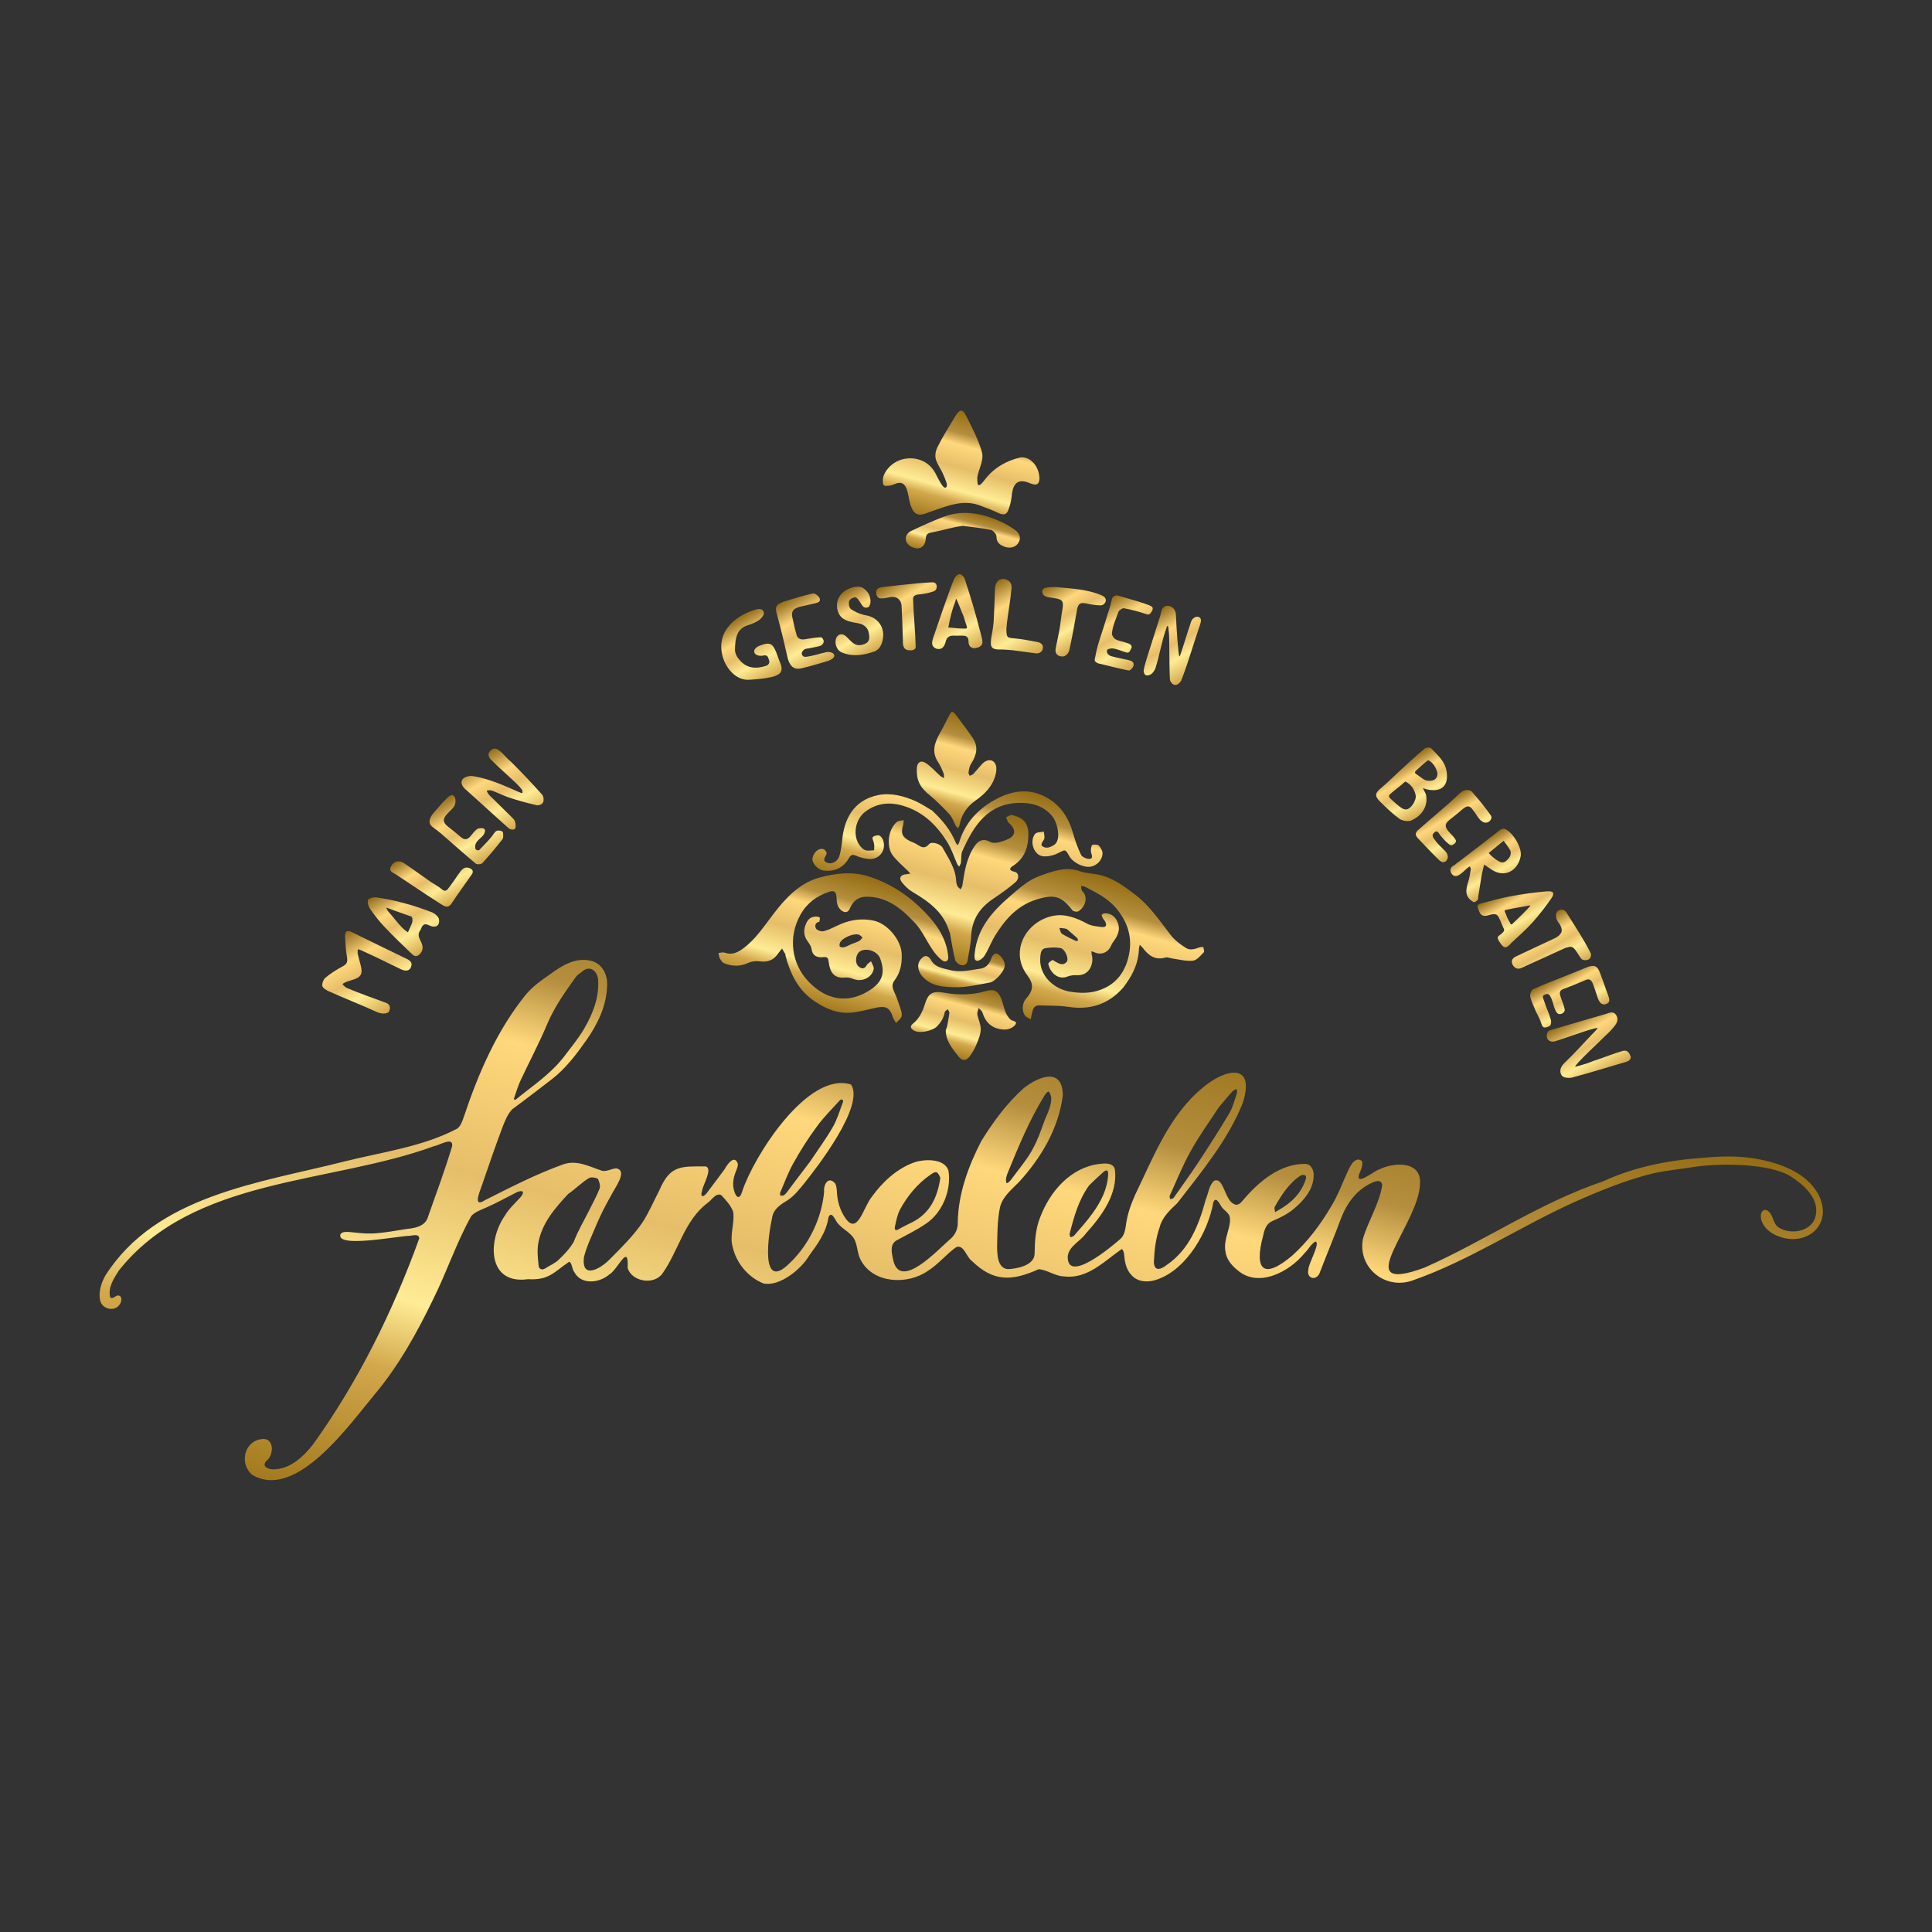<?xml version="1.0" encoding="UTF-8"?>
<svg id="Ebene_11" xmlns="http://www.w3.org/2000/svg" version="1.1" xmlns:xlink="http://www.w3.org/1999/xlink" viewBox="0 0 3000 3000">
  <rect x="0" y="0" width="3000" height="3000" fill="#333333" stroke="none"/>
  <!-- Generator: Adobe Illustrator 29.5.1, SVG Export Plug-In . SVG Version: 2.1.0 Build 141)  -->
  <defs>
    <style>
      .st0 {
        fill: url(#Unbenannter_Verlauf_2512);
      }

      .st1 {
        fill: url(#Unbenannter_Verlauf_258);
      }

      .st2 {
        fill: url(#Unbenannter_Verlauf_139);
      }

      .st3 {
        fill: url(#Unbenannter_Verlauf_259);
      }

      .st4 {
        fill: url(#Unbenannter_Verlauf_137);
      }

      .st5 {
        fill: url(#Unbenannter_Verlauf_254);
      }

      .st6 {
        fill: url(#Unbenannter_Verlauf_2513);
      }

      .st7 {
        fill: url(#Unbenannter_Verlauf_2514);
      }

      .st8 {
        fill: url(#Unbenannter_Verlauf_2520);
      }

      .st9 {
        fill: url(#Unbenannter_Verlauf_133);
      }

      .st10 {
        fill: url(#Unbenannter_Verlauf_2519);
      }

      .st11 {
        fill: url(#Unbenannter_Verlauf_2517);
      }

      .st12 {
        fill: url(#Unbenannter_Verlauf_134);
      }

      .st13 {
        fill: url(#Unbenannter_Verlauf_256);
      }

      .st14 {
        fill: url(#Unbenannter_Verlauf_131);
      }

      .st15 {
        fill: url(#Unbenannter_Verlauf_136);
      }

      .st16 {
        fill: url(#Unbenannter_Verlauf_252);
      }

      .st17 {
        fill: url(#Unbenannter_Verlauf_251);
      }

      .st18 {
        fill: url(#Unbenannter_Verlauf_257);
      }

      .st19 {
        fill: url(#Unbenannter_Verlauf_2510);
      }

      .st20 {
        fill: url(#Unbenannter_Verlauf_2516);
      }

      .st21 {
        fill: url(#Unbenannter_Verlauf_135);
      }

      .st22 {
        fill: url(#Unbenannter_Verlauf_138);
      }

      .st23 {
        fill: url(#Unbenannter_Verlauf_2518);
      }

      .st24 {
        fill: url(#Unbenannter_Verlauf_255);
      }

      .st25 {
        fill: url(#Unbenannter_Verlauf_2511);
      }

      .st26 {
        fill: url(#Unbenannter_Verlauf_253);
      }

      .st27 {
        fill: url(#Unbenannter_Verlauf_13);
      }

      .st28 {
        fill: url(#Unbenannter_Verlauf_25);
      }

      .st29 {
        fill: url(#Unbenannter_Verlauf_2515);
      }

      .st30 {
        fill: url(#Unbenannter_Verlauf_132);
      }
    </style>
    <linearGradient id="Unbenannter_Verlauf_13" data-name="Unbenannter Verlauf 13" x1="1332.1" y1="2544.6" x2="1612.2" y2="1499.5" gradientUnits="userSpaceOnUse">
      <stop offset="0" stop-color="#a47a1e"/>
      <stop offset=".2" stop-color="#d3a84c"/>
      <stop offset=".3" stop-color="#ffec94"/>
      <stop offset=".5" stop-color="#e6be69"/>
      <stop offset=".7" stop-color="#ffd87c"/>
      <stop offset=".8" stop-color="#b58f3e"/>
      <stop offset="1" stop-color="#956d13"/>
    </linearGradient>
    <linearGradient id="Unbenannter_Verlauf_131" data-name="Unbenannter Verlauf 13" x1="1474.4" y1="811.8" x2="1519.2" y2="644.5" xlink:href="#Unbenannter_Verlauf_13"/>
    <linearGradient id="Unbenannter_Verlauf_132" data-name="Unbenannter Verlauf 13" x1="1486.3" y1="868.6" x2="1506.1" y2="794.7" xlink:href="#Unbenannter_Verlauf_13"/>
    <linearGradient id="Unbenannter_Verlauf_133" data-name="Unbenannter Verlauf 13" x1="1658.7" y1="1598.3" x2="1721.9" y2="1362.5" xlink:href="#Unbenannter_Verlauf_13"/>
    <linearGradient id="Unbenannter_Verlauf_134" data-name="Unbenannter Verlauf 13" x1="1272.8" y1="1563.8" x2="1328.6" y2="1355.5" xlink:href="#Unbenannter_Verlauf_13"/>
    <linearGradient id="Unbenannter_Verlauf_135" data-name="Unbenannter Verlauf 13" x1="1439.7" y1="1484.5" x2="1503.3" y2="1247.2" xlink:href="#Unbenannter_Verlauf_13"/>
    <linearGradient id="Unbenannter_Verlauf_136" data-name="Unbenannter Verlauf 13" x1="1467.4" y1="1402.2" x2="1519.6" y2="1207.4" xlink:href="#Unbenannter_Verlauf_13"/>
    <linearGradient id="Unbenannter_Verlauf_137" data-name="Unbenannter Verlauf 13" x1="1462.7" y1="1279.4" x2="1507.5" y2="1112.4" xlink:href="#Unbenannter_Verlauf_13"/>
    <linearGradient id="Unbenannter_Verlauf_138" data-name="Unbenannter Verlauf 13" x1="1482.5" y1="1642.3" x2="1512.7" y2="1529.6" xlink:href="#Unbenannter_Verlauf_13"/>
    <linearGradient id="Unbenannter_Verlauf_139" data-name="Unbenannter Verlauf 13" x1="1482.6" y1="1537.4" x2="1501.1" y2="1468.3" xlink:href="#Unbenannter_Verlauf_13"/>
    <linearGradient id="Unbenannter_Verlauf_25" data-name="Unbenannter Verlauf 25" x1="2331" y1="1377.1" x2="2292.3" y2="1310" gradientUnits="userSpaceOnUse">
      <stop offset="0" stop-color="#a47a1e"/>
      <stop offset="0" stop-color="#d3a84c"/>
      <stop offset=".3" stop-color="#ffec94"/>
      <stop offset=".5" stop-color="#e6be69"/>
      <stop offset=".7" stop-color="#ffd87c"/>
      <stop offset=".9" stop-color="#b58f3e"/>
      <stop offset="1" stop-color="#956d13"/>
    </linearGradient>
    <linearGradient id="Unbenannter_Verlauf_251" data-name="Unbenannter Verlauf 25" x1="2380.7" y1="1446.9" x2="2341.1" y2="1378.3" xlink:href="#Unbenannter_Verlauf_25"/>
    <linearGradient id="Unbenannter_Verlauf_252" data-name="Unbenannter Verlauf 25" x1="2217.6" y1="1259.3" x2="2174.3" y2="1184.3" xlink:href="#Unbenannter_Verlauf_25"/>
    <linearGradient id="Unbenannter_Verlauf_253" data-name="Unbenannter Verlauf 25" x1="2493.2" y1="1667.8" x2="2442.2" y2="1579.3" xlink:href="#Unbenannter_Verlauf_25"/>
    <linearGradient id="Unbenannter_Verlauf_254" data-name="Unbenannter Verlauf 25" x1="2278" y1="1318.4" x2="2237.3" y2="1248" xlink:href="#Unbenannter_Verlauf_25"/>
    <linearGradient id="Unbenannter_Verlauf_255" data-name="Unbenannter Verlauf 25" x1="2456.7" y1="1580.8" x2="2418.3" y2="1514.3" xlink:href="#Unbenannter_Verlauf_25"/>
    <linearGradient id="Unbenannter_Verlauf_256" data-name="Unbenannter Verlauf 25" x1="2424.3" y1="1514.4" x2="2379.7" y2="1437.1" xlink:href="#Unbenannter_Verlauf_25"/>
    <linearGradient id="Unbenannter_Verlauf_257" data-name="Unbenannter Verlauf 25" x1="1848.2" y1="1051.5" x2="1790.7" y2="951.9" xlink:href="#Unbenannter_Verlauf_25"/>
    <linearGradient id="Unbenannter_Verlauf_258" data-name="Unbenannter Verlauf 25" x1="1508.4" y1="1011.6" x2="1451.5" y2="913" xlink:href="#Unbenannter_Verlauf_25"/>
    <linearGradient id="Unbenannter_Verlauf_259" data-name="Unbenannter Verlauf 25" x1="1194" y1="1055.8" x2="1140" y2="962.3" xlink:href="#Unbenannter_Verlauf_25"/>
    <linearGradient id="Unbenannter_Verlauf_2510" data-name="Unbenannter Verlauf 25" x1="1279" y1="1030.8" x2="1221.3" y2="930.7" xlink:href="#Unbenannter_Verlauf_25"/>
    <linearGradient id="Unbenannter_Verlauf_2511" data-name="Unbenannter Verlauf 25" x1="1771.6" y1="1031.1" x2="1715.5" y2="934" xlink:href="#Unbenannter_Verlauf_25"/>
    <linearGradient id="Unbenannter_Verlauf_2512" data-name="Unbenannter Verlauf 25" x1="1353.4" y1="1014.4" x2="1300.9" y2="923.6" xlink:href="#Unbenannter_Verlauf_25"/>
    <linearGradient id="Unbenannter_Verlauf_2513" data-name="Unbenannter Verlauf 25" x1="1692.3" y1="996" x2="1638.7" y2="903.2" xlink:href="#Unbenannter_Verlauf_25"/>
    <linearGradient id="Unbenannter_Verlauf_2514" data-name="Unbenannter Verlauf 25" x1="1595.1" y1="1024.9" x2="1530.4" y2="912.9" xlink:href="#Unbenannter_Verlauf_25"/>
    <linearGradient id="Unbenannter_Verlauf_2515" data-name="Unbenannter Verlauf 25" x1="1449" y1="991.6" x2="1393.9" y2="896.1" xlink:href="#Unbenannter_Verlauf_25"/>
    <linearGradient id="Unbenannter_Verlauf_2516" data-name="Unbenannter Verlauf 25" x1="603.5" y1="1571.8" x2="532.8" y2="1449.4" xlink:href="#Unbenannter_Verlauf_25"/>
    <linearGradient id="Unbenannter_Verlauf_2517" data-name="Unbenannter Verlauf 25" x1="811.1" y1="1280.5" x2="748.7" y2="1172.4" xlink:href="#Unbenannter_Verlauf_25"/>
    <linearGradient id="Unbenannter_Verlauf_2518" data-name="Unbenannter Verlauf 25" x1="661.4" y1="1476.6" x2="604.3" y2="1377.7" xlink:href="#Unbenannter_Verlauf_25"/>
    <linearGradient id="Unbenannter_Verlauf_2519" data-name="Unbenannter Verlauf 25" x1="754.1" y1="1337.5" x2="696.1" y2="1237" xlink:href="#Unbenannter_Verlauf_25"/>
    <linearGradient id="Unbenannter_Verlauf_2520" data-name="Unbenannter Verlauf 25" x1="700.8" y1="1404.9" x2="650.3" y2="1317.4" xlink:href="#Unbenannter_Verlauf_25"/>
  </defs>
  <path class="st27" d="M392.5,2290.7c-21.2-16.2-14.2-52.3,13.3-56,20.5-3.4,20.2,24.8,7.5,34.1-3,3.4-3.7,7.6.8,10.2,2.8,1.6,6.1,2.4,9.4,2.6,26.3.4,47.9-19.6,63-39.3,69.9-97.4,123.9-206.7,164.5-319.2-.3-8.1-10.5-4.3-15.7-4.1-18.5.4-114.9,19.6-106.5-2.8,3.3-4.2,10.3-3.4,15.4-3,11,1.1,22.1,2.6,33.2,2.2,18.4-.7,36.6-4.4,54.8-7.2,13.3-1.2,28.8-4.5,32.6-19.3,12.7-36.1,26.3-72.5,37.3-109.2,2-15.4-20.3-1-27.7-.1-162.1,59.5-373.8,47.4-489.8,193.2-7.8,12.1-17.5,27.2-13.5,41.7,3.7,3.8,8.6-3.3,12.5-2.9,7.1.8,5.2,10.8,1.7,14.7-8.1,11.2-27.2,6.2-29.8-7.2-2.8-13.1,1.6-26.6,7.9-38.1,79.2-125,239.3-144,371.1-177.4,58.8-14.8,121.6-22.6,175.7-51.2,5.3-4.3,7.6-11.2,9.8-17.5,22.6-67.7,51.4-134.8,96.6-190.6,10.6-12.6,24.2-22.3,37.7-31.6,17.9-13.1,38.3-25.8,61.1-21.3,19.4,3.4,28.6,22,27.3,40.1-1.1,30.9-14.8,59-32.3,83.8-15.5,22-31.4,43.1-52.6,59.8-8.9,7-42.1,32.4-62.6,47.5-7.3,8-11.5,18.6-15.3,28.7-10.3,27.4-19.8,55-29.3,82.6-2.3,9.3-19.8,44.3,2.9,29.5,39.5-19.9,79.1-40.3,120.8-55.3,21.7-7.7,41.1,3.6,61,10,7.5,1.4,15.2-4.1,22.2-3.8,18,4.3-4.3,32.2-8.4,41.7-8.2,14.3-15.8,29-22.3,44.2-7,17-15.4,33.7-20,51.6-4.6,36.2,26.6,17.9,40.7,2.9,17.6-17.6,35.4-35.2,49.5-55.6,10.5-15.8,17.9-33.8,26.8-50.7,16.7-39.3,33.5-37.3,72.3-37.2,10.8,4-4.6,28.7-5.8,37.1-4,12.7,3.1,10.6,8.7,2.2,8.8-11.7,17.7-23.2,26.2-35,3.8-7,14.9-23.3,20.4-8.9.8,5-2.3,10-3.8,14.7-3.3,8.9-4.5,17.8-2.1,26.9,3.2,11.9,8.9,15.4,12.9,1.5,17.8-54.2,102-187.3,169-165.6,21.1,32.8-51.5,126.9-73.5,154.3-7.5,9.1-14.7,18.3-24.5,24.9-10.9,6.7-22.9,13.9-24.7,27.8-5.4,23.7-19.7,117,27.2,70.4,30.1-28.5,49.9-69.9,53.6-111.1-1.3-11.1,6.8-24.9,17-12.8,2.7,4.5,2.6,10.3,3,15.4.7,10.6,3.3,20.7,8,30.1,22.6,43.3,31.6-7.1,46.1-24.8,16.4-22.7,37.9-42.8,64.3-52.8,15.6-5.9,48.8-7.6,54.7,12.5,4.7,30.3-9.5,65.3-35.2,82.3-13.9,9.6-29.1,16.8-43.9,25-12.5,5.8-9.4,19.2-6.9,30.5,10.3,50.1,70.4-16.3,88.3-31.3,8.3-6.9,12.7-16.7,12.1-27.4.9-44.1,16.5-86.3,36.6-125.4,18.5-29.8,39.8-59,66.2-82.3,23.2-18.2,60.2-32.6,60.3,11.8-6.5,51.1-33.9,97.2-68.4,134.6-11.3,11.7-25.5,22.6-29.2,39.3-4.1,20-4,40.8-4.4,61.1.2,12.6.8,33.3,16.7,34.5,13.9-.5,40.8-5.6,41.5-23.4.3-19.2,1.3-38.7,8.5-56.7,15.1-39.9,46.6-77.4,91.6-83.2,8.8-1,21.8-2.5,24.6,8.4,4.9,38.2-20.8,72.6-45.1,99.6-8.5,12.2-26.2,19.3-28.1,35.2-1.7,44.1,69-15.6,81.3-26.4,7-5.9,8.1-15.4,9.3-23.9,2.3-15.7,7.6-30.5,14-44.9,28.4-58.7,52.9-123.4,104.6-166.1,33.7-29.1,83.1-41.4,62.6,23.3-23.2,58-64,106.8-101.8,155.7-11.2,10.5-23.1,21.5-27.2,36.9-5.4,15.9-8.1,32.4-8.7,49.2-2,16.9,5.9,20.4,19,10.2,35.2-23.6,50.5-62.2,61.1-101.8,4.1-9.5,5.1-22.5,13.2-29.4,15.1-6,15.9,29.9,30.8,36.2,5.6,3.6,10.7-1.9,14.2-6.2,24.2-28.7,57.8-57,97.2-56.1,9.6,1.2,13,11.4,12.2,20-1.1,20.4-15.1,36.5-30,49.1-10,8.7-21.7,14.3-33.8,19.5-9.5,3.8-12.6,13.3-14.5,22.4-14.5,53.4,0,69.4,44.9,31.5,24.3-21.8,44.2-48.6,60.6-76.5,8.3-13.4,14.3-28,20.5-42.6,5-9.9,13.3-37.8,27.1-28.1,2.5,5.5-1.5,14.7-4.1,20.5-6.4,20.2,24.4-5.8,31.1-7.2,22.3-11.2,65.2-13.8,63.4,21.3-.2,63.1-114.3,175.9,7.1,131.1,93.8-41.6,179.3-101,277.2-133.9,47.6-22.1,100.2-32.6,152.1-36.3,28.3-2.8,56.1-3.7,84.4,1,36.2,6.2,77.5,20.5,96.9,53.9,27.8,51.1-23.3,88.5-69.8,62.6-9.6-5.6-18.8-15.6-18.7-27.3-.3-5.8,3.9-11.5,9.6-8.9,10.3,5.5,8.4,20.7,18.4,26.8,19.3,12.1,53.7,6,57.5-20.4,4.5-25.8-19.3-46.4-39.1-59.1-33.2-20.8-112.3-20.8-151.5-14.5-18.6,3-40.8,5.2-61,9.5-42.7,10.3-83.7,27.3-123.8,45-84.7,38.4-163,90.9-251,121.6-42.9,15.2-85.6-20.5-76.9-64.9,8.3-28.1,25.5-54.2,29.9-83.2-1.4-11.1-14.2-4.7-20.5-1.4-21,11.4-34.8,30.5-43.2,52.3-10.7,29.1-23,58-34,86.9-6.4,11.7-20.2,6.3-17-6.4-.7-7.9,19.8-42.8,10.8-43.7-6.7,3.7-11.2,13-17,18.3-23.6,29-71.4,54.1-103.7,26.2-8.9-7-17.7-17.4-18.8-29.1-4.2-19.5,11.9-42.6,5.6-56.6-2.8-4.9-8.6-8.2-11.9-13.1-2.5-4.2-8.8-16.9-12.6-6.5-7.9,45.3-40.6,102.7-85.6,119.1-13.9,5.6-31.8,5.4-41.9-6.7-6.3-6.7-9.4-16.6-10.4-26-.4-3.7-.8-12.9-4.4-13.9-26.5,18.3-53.2,47-89.2,42.4-14-.2-26.1-10.2-39.6-11.2-42,18.8-70.4,19.9-104.1-13.1-8.1-5.6-12-25.8-24.1-21.1-15.6,11.1-27.8,26.8-44.2,37-31.3,21.8-84.6,19.8-103.9-17-5-9-4.9-20-8.7-29.4-4.6-12.3-18-17.2-26.1-26.6-4.5-3.8-9.7-21.7-15.3-10.8-3.2,23.2-16.7,41.7-30.2,60.1-11.8,20.6-46.3,48.8-71.1,42.9-24-9.6-42.3-32.3-47.7-57.2-4.8-17.6,3.5-36.2,1-53.8-3.3-9.5-11.4-18.4-18.4-25.9-8.4-4.8-15.4,8.5-22.1,12.5-35.5,27.3-44.4,73.8-69.3,109-13.1,18.6-47.5,12.9-54.1-8.3,2-41.3-15.2,2.9-28.9,10.2-15.5,13.2-43.4,16.1-53.9-4-3.7-4.1-3.2-14-7.9-16.1-23.1,15.4-31.1,29.2-64,27.1-63,8.9-63.2-59.7-35.9-98.7,6.3-10.9,15.7-19.1,24-28.3,9.7-11.5.2-11.6-8.4-6.5-14.6,7.3-28.8,15.4-43.8,21.9-8.2,3.8-17.4,6.6-23.8,13.2-23.2,41.2-38.3,87.5-59.6,130-25.1,52-53.5,103-90.7,147.4-38.8,46.2-121.1,164.3-189.2,125.3M864.3,1654.3c4.1-4.9,8.6-9.4,12.3-14.5,10.4-13.9,21.6-27.4,30.4-42.3,13.5-23.3,23.5-48.2,21.8-75.8-.8-13.3-12.3-23.7-24.3-13.5-3.3,2.9-7.4,4.9-10,8.4-16.7,23.3-33.3,46.4-44.7,73.3-12.3,29.4-27.4,57.8-41,86.8-4.3,9-7.1,18.6-10.4,28-.4.8,0,2.2,0,3.1,1.2-.2,2.5-.2,3.3-1,20.6-17,42.9-31.9,62.5-52.5M882,1854.2c-20.4,22.1-40.4,44.9-46.1,75.8-2,11.2-.8,23.1.4,34.7.4,6.3,5.3,8.2,11,4.5,6.5-4.3,13.9-7.3,19.4-12.3,9-8.6,17.7-17.4,24.3-28.8,6.1-16.3,15.3-31.6,23.1-47.2,5.7-11.6,12.1-22.9,16.9-35.1,1.6-4.1-.2-10.6-2.4-14.9-1.2-2-10.8-3.5-13.5-1.9-11.9,7.1-20.6,16.4-33.1,25.2M1892.2,1719.9c-14.5,22.3-30.2,43.9-43.1,67.2-12.5,22.3-22.1,46.2-32.7,69.6-.8,1.4.4,3.5.6,5.3,1.8-.6,4.3-.6,5.3-1.8,13.3-19,26.8-37.6,39.6-57,16.3-24.9,32.3-49.8,47.4-75.2,5.3-9.2,7.8-20.2,11.4-30.6.6-2-.4-4.3-.6-6.5-2.2,1.4-5.1,2.2-6.7,4.1-6.9,7.6-13.5,15.9-21.2,24.9M1258.2,1803.2c11.8-17.6,24.5-34.9,35.1-53.3,6.9-12.1,10.8-26.1,15.9-39.4,0-.2,0-.4,0-.6,0-2.3-2.8-3.5-4.5-2s-.3.3-.4.4c-12.1,13.5-25.3,26.3-35.9,41-13.5,18.2-25.7,37.6-36.6,57.2-8.2,14.5-13.7,30.2-20.4,45.5-.4,1.4.2,3.1.4,4.7,1.8-.2,3.9,0,5.3-.8,2-1.2,3.5-2.9,4.9-4.7,11.8-15.7,23.5-31.4,36.3-48M1460.1,1828.7c-4.3-10.2-6.7-10.6-14.9-4.9-20.4,14.1-35.9,32.7-47.6,54.3-4.1,7.8-5.9,17-7.8,25.9-1.2,5.3.2,8.4,6.5,4.3,6.5-3.9,13.3-6.9,20.2-10.4,27.4-13.9,39.2-38.2,43.7-69.2M1624.9,1733.1c2.8-6.7,5.6-13.5,6.9-20.6,1.1-6.2.8-13.4-3.8-17.8-3,1.6-5,4.7-6.8,7.6-22.7,37-39.4,77.4-55.9,117.6-2.3,5.6-4.6,11.9-2.3,17.4,3.6-.9,6-4.1,8.2-7.1,9.4-12.8,22.3-28.2,30.4-42.4,12.4-21.8,16.3-38.4,23.2-54.7ZM1691.3,1840.5c-16.6,22.9-23.7,49-30.4,75.4-.4,1.6,1,3.7,1.6,5.5,2-1,4.1-1.4,5.5-2.9,9.8-11.4,20-22.5,28.8-34.9,12.7-17.8,22.7-36.8,23.9-59.6.4-6.9-2-8.6-7.3-4.1-7.3,6.3-14.1,12.9-22.1,20.6M2020.5,1824.8c-18.8,12-30.2,30.2-41,49-1.2,2,.2,5.5.4,8.4,2.2-1.2,4.1-2.4,6.1-3.5,19-11,34.3-25.3,41.3-46.8,2.2-6.5,0-8.2-6.9-7.1"/>
  <g>
    <path class="st14" d="M1613.4,748c-3.7,8.7-12.8,2.2-19.5.4-17.2-5.1-21.9,7.9-23.1,23.2-.7,6.6-2.4,13.1-4.7,19.3-3.2,10-9.6,8.9-17.8,4.8-8.2-3.8-16.5-7.1-25-10.1-26.6-10.9-51.1-.4-76.6,8.3-8.3,2.7-19.5,9.4-26.8,1.5-3.1-3.1-5.4-8.6-6.6-13.2-3.7-11.1-3.1-37.5-21.2-31.6-3.8,1.3-7.7,3.3-11.6,3.6-2.7.3-5.9.7-7.6-.4-2.4-1.7-1.8-5-2-8.1,0-4,1.2-7.8,3.2-11.3,11.4-20.9,37.6-28.1,58.4-18.7,8.5,3.9,15,10.2,19.7,18.6,3.2,6.1,6.1,12.2,9.9,18,1.1,1.6,2.4,3.5,4,4.5,1.6,1,3.2.4,3.8-1.1,1.3-3.8-.8-7.6-2.1-11.4-1.6-4.2-3.4-8.4-5.4-12.4-2.5-5-5.8-9.8-8-15.2-3.4-7.3-2.1-15.6,1.4-22.6,7.8-15.7,17.2-30.7,26.3-45.7,2.4-3.8,5.8-10.4,10.4-10.8,4.8.6,7.2,7.5,9.4,11.4,8.2,16.3,16.6,32.7,21.9,49.9.9,2.8,1.6,5.7,1.7,8.7.4,10.3-6.1,22.5-7.9,33.1-.2,1.9-.1,3.9,0,5.8.3,2.7.4,5.9,1.4,6.7,2.6,2,9.1-7,10.9-9.2,13.8-17.8,33.4-28.9,54.8-33.7,12.9-1.5,24.9,9.7,28.3,24.5.9,4.3,1.8,8.9.2,13"/>
    <path class="st30" d="M1494.7,816.6c-16.3,2-30.7,7-45.7,9.7-5.3,1-10.7,1.4-11.3,8.7-1,14.9-9.8,20.2-22.9,13.9-3.3-1.6-6.9-5.5-7.8-9-2-6.7,2-12.5,7.6-15.3,16.3-7.8,32.9-15.3,49.8-21.8,30.6-11.8,60.4-5.9,89.4,7.1,8.2,3.7,16.3,8.4,23.5,13.9,6.7,5.1,8.6,12.9,3.5,20-4.9,6.7-13.3,8-21,5.1-6.7-2.5-12.7-6.3-12.5-15.9,0-3.5-5.1-9.4-8.6-10.2-14.1-2.9-28.6-4.3-43.9-6.3"/>
  </g>
  <g>
    <path class="st9" d="M1743.5,1534.2c-23.3,26.1-51.5,34.3-85,29.2-14.5-2.2-29.4-1.6-44.1-2.2-9.4-.6-10.6,6.5-12.1,12.9-.8,2.7-1.2,5.7-1.6,8.6-2.7-1.6-5.9-2.5-8-4.5-6.1-6.1-6.1-19.6,0-26.7,12-13.7,13.1-22.9,2.4-37.2-27.6-36.8-2.5-82.7,38.8-91.9,19-4.3,37.2,2.7,54.5,12,6.5,3.5,14.7,4.1,22.3,5.1,8,.8,8.2-3.7,4.9-9.4-1-1.8-2.4-2.9-3.3-4.7-.8-1.6-2-4.5-1.4-5.1,1.4-1.4,3.7-2.2,5.9-2.2,9.6.6,15.5,5.7,19,14.9,3.3,8.8,1.2,16.5-3.3,23.9-2.2,3.7-5.3,6.9-6.9,10.8-4.3,11-15.1,15.9-25.7,11.2-1.8-.8-3.3-1.2-5.1-1.8.2,2,0,3.9.6,5.9,3.3,12.7-3.1,32.5-23.5,31.2-4.5-.2-9.6.4-13.9,2-14.9,6.3-27.4-6.1-30.2-19.4-.4-1.6,3.7-4.5,6.1-5.9,1-.6,3.3,1.2,4.7,2.2,6.1,3.5,12.5,6.9,17.8.4,3.9-4.7-2.7-20.2-9.8-21.4-7.4-1.4-15.5-1-22.9.2-5.9.8-7.6,5.5-8.2,12-3.5,29.8,20.2,51.5,46.6,55.7,19.2,3.1,37.2,2.4,54.7-6.5,20.6-10.4,31.4-28.4,36.1-50.2,5.7-27-1.2-50.4-18.8-71.9-13.5-16.5-31-24.9-48.8-34.3-1.8-1-4.3-.8-6.7-1.4.6,2.7.2,6.3,1.8,7.8,10.4,10,4.1,25.7-6.1,31.6-2.2,1.2-7.4.2-9-1.6-17.4-22.1-27.8-25.3-55.1-17-30.2,9.2-49.2,30.8-64.9,56.2-6.1,9.8-10,20.8-16.1,30.6-2.5,4.1-8.2,9-12.1,8.6-4.7-.4-4.1-6.7-3.5-12,3.9-38.2,27-64.3,54.5-88,14.3-12.1,28-25.1,45.9-31.6,20.4-7.3,40.8-15.5,63.5-7.3,10.6,3.7,22.7,3.3,33.7,6.5,19.2,5.3,34.9,17.2,50.6,29,23.5,17.6,39.2,41.7,56.8,64.3,6.3,7.8,14.9,14.1,23.3,19.4,6.3,3.9,13.9,1.4,20.8-1.2,1.8-.6,5.5-.8,5.7-.4.8,2.7,2,6.9.8,8.2-5.1,5.1-10.8,12.3-16.7,12.9-10.4,1.2-21.2-1.8-31.7-3.3-3.5-.4-7.6-2.5-10.8-1.6-16.1,4.7-26.5-2.9-35.5-14.9-1.4-1.8-3.1-3.1-4.7-4.9-.4,2.2-1,4.1-1.2,6.1-.6,20.2-8.2,37.6-19.6,53.7-1.6,2.2-3.3,4.5-5.3,7.3M1656.7,1442.7c-1.2-.4-2.4-.8-3.5-1-2.7-.4-5.5-.6-8.2-.8,1.2,3.1,1.6,7.4,3.9,9,6.7,4.3,14.3,7.6,21.6,11.2,1,.4,2.4-.4,3.5-.6-.4-1.2-.4-2.9-1.4-3.9-4.9-4.5-9.8-8.6-15.9-13.9"/>
    <path class="st12" d="M1272.2,1431.3c-7.8,1.4-6.7,8.4-4.9,10.8,2,2.7,7.8,4.7,11.4,3.9,6.9-1.6,13.5-4.9,20-8,18.8-9.4,38-12.9,58.8-8.2,21.2,4.9,41.9,30.2,42.7,51.9.6,15.3-2.2,28.8-11.6,41.3-6.5,8.4.4,17,3.3,25.1,2.7,7.6,5.7,15.3,7.8,23.1.8,2.7.8,6.5-.4,8.8-2,3.3-5.3,5.7-8,8.4-1.6-2.9-3.7-5.5-4.7-8.4-4.7-15.3-11-18.6-26.8-15.1-13.3,2.9-26.7,6.7-40,7.6-19.6,1.4-37.2-6.1-53.7-16.9-26.1-17-38.6-42.7-46.4-71.5-.2-.6.2-1.4,0-2-1.8-3.1-3.5-6.3-5.3-9.2-2.2,2.7-4.5,5.3-6.5,8.2-6.9,10.2-16.1,13.3-29.4,11.6-5.7-.8-12.1.4-17.2,2.7-12.3,5.7-24.3,5.1-36.3.6-2.9-1-5.3-4.5-7.1-7.4-1.4-2.5-1.6-5.9-2.2-8.8,3.1-.2,6.5-1.4,9.2-.6,11.4,4.3,20.6,0,29.4-6.7,19.8-14.7,32.9-35.5,47.6-54.5,18.8-24.3,40-46.8,70.4-55.3,25.7-6.9,51.7-10.2,78.6-1.2,28,9.4,52.7,24.3,73.7,43.7,19,17.6,37,37.4,44.7,63.5,1.6,5.3,2.5,11,3.1,16.5.8,7.8-4.7,9.6-9.6,5.9-5.9-4.5-11-10.6-15.1-16.9-9.2-13.3-15.7-29-26.7-40.8-20.2-21.6-42.9-41.2-75.4-41-12.7,0-21,6.3-26.1,18.6-2.7,6.1-7.4,6.7-12.7,2.9-6.5-4.9-7.6-12.1-7.8-19.6-.4-9.6-3.5-12.3-12.1-9.4-18.8,6.5-33.7,17.2-43.9,35.3-20,35.7-13.3,76.6,11.6,103.1,28,30,62.5,36.3,96.8,13.7,18.4-12.3,23.7-25.9,15.3-48.8-4.1-10.8-20-16.7-30.2-11.6-7.6,3.7-10,18-3.5,23.9,4.5,3.9,9.2,5.1,12.9-2,1.2-2.4,4.3-3.9,6.7-5.9,1.4,4.1,4.7,8.4,4.1,12-2.7,13.7-18.6,20.8-31.7,15.5-3.9-1.6-8.6-2.7-12.7-2.2-17.8,2-23.7-9.2-25.5-24.1-.8-6.1-1.8-8.2-8-7.6-9.8,1-17-1.4-18.8-13.1-.6-4.9-4.5-9.2-7.3-13.5-5.3-8.6-4.9-17.2-.8-25.9,3.1-6.5,7.1-10.4,15.3-10.4s5.7,3.3,5.1,7.6M1321.6,1466.2c4.3-1.8,8.6-2.9,12.5-5.1,2.2-1,3.5-3.5,5.1-5.3-1.8-1.6-3.1-3.5-5.3-4.3-8-3.1-27,5.1-29.8,12.9-.6,1.6-.8,4.7.2,5.5,1.4,1.2,4.1,1.4,6.1,1,3.5-.8,6.9-2.5,11.2-4.7"/>
    <path class="st21" d="M1474.4,1447.6c-8.8-30.8-31.6-47.2-56.6-62.1-6.5-3.7-12.3-9.2-17-15.1-5.7-6.9-2.4-12.3,6.5-12.9,2.2-.2,4.3-.8,6.5-1-1.6-1.6-3.1-3.3-4.7-4.9-7.6-7.4-16.1-14.5-22.5-22.9-11-13.9-7.6-40.6,5.7-52.1,2.5-2.4,7.3-2.2,11-3.1-.4,2.9-.4,5.9-1.2,8.6-3.5,11.8-1,17.8,10,23.5,3.3,1.8,7.3,2.9,10.6,4.9,6.7,3.9,12.3,9.2,20,.2,3.9-4.5,17.6-.6,21,5.7,8.8,16.1,20,31.6,21,51.1,0,2.9,1,6.1,2.2,8.8,1,1.8,3.1,3.1,4.7,4.7.8-2,2.4-3.7,2.7-5.7,3.3-21.8,6.5-43.5,19.6-62.3,6.5-9.2,14.3-11,23.7-5.7,3.1,1.8,8,1.6,11.8,1,5.5-1.2,11-3.1,16.3-5.5,10.4-4.9,12-13.1,4.3-21.6-1.4-1.8-3.5-2.9-4.7-4.9-1.4-2.4-2-4.9-2.9-7.4,3.1-1.2,6.5-3.9,9.2-3.3,19.8,4.5,26.5,14.5,25.1,35.9-1.2,17.8-7.4,31.7-22.1,41.9-4.1,2.7-11.6,7.4,1,10.4,6.7,1.6,7.6,10.6,1,16.3-10.4,8.8-21.6,17-32.9,24.5-21.6,14.1-34.5,32.3-35.7,59-.6,12.9-3.5,25.9-5.7,38.6-1.2,5.9-6.3,7.8-11,6.1-3.3-1.2-7.4-4.7-8.2-7.8-3.3-13.9-5.7-27.8-8.2-42.7"/>
    <path class="st15" d="M1446.6,1257.9c16.1,14.9,29.6,30.8,37.6,50.8.6,1.4,2,2.4,2.9,3.7.8-1.4,1.6-2.7,2.2-4.1,8.8-29.6,28.2-51,54.5-65.8,25.9-14.7,53.7-19.6,81.1-4.3,22.3,12.1,34.9,32.5,41.7,56.8,3.1,11.2,7.1,21.9,12,32.3,1.6,3.1,6.9,5.7,10.8,6.3,5.5.8,7.8-1.6,5.3-8-1.4-3.9-.8-9.2.8-13.1.6-1.2,8.6-1.6,10.4.2,3.3,3.5,6.7,9.2,6.1,13.5-1,10.4-9.4,18-18.4,19.6-11,1.8-27.2-6.1-32.9-15.9-6.7-12-6.3-10.8-17.8-5.1-7.3,3.7-16.7,5.9-24.3,4.7-13.7-2.4-20.4-23.7-11.2-34.7,2.4-2.9,9-2.5,13.5-3.5.2,3.9,1.8,8.4.4,11.8-2,4.1-7.3,8.8-1.4,11.8s11,.4,15.5-2c13.7-6.7,7.1-35.7-2.2-46.4-13.3-15.5-31.2-20.2-50.8-19.8-49.2,1.2-70.5,35.9-88,74.7-2.5,5.3-1.4,12.3-2.4,18.6-.4,2-1.8,3.7-2.7,5.7-1-1.4-2.4-2.7-3.1-4.3-4.7-10.8-8.4-22.1-14.3-32.1-16.5-27-37.8-48.6-69.4-58-21.4-6.5-41.2-4.3-59,9.2-17.4,13.1-20.8,42.7-4.1,57.2,5.9,5.1,11.8,2.5,17.8,2.7.2-3.5.6-6.9,0-10.2-.4-3.5-3.3-8.2-2.2-10,1.8-2.4,6.9-3.7,10-2.9,2.5.6,5.1,4.3,6.3,7.3,5.1,14.9-4.9,29.6-20.4,29.2-7.1-.2-14.7-2-21.4-4.9-5.5-2.4-8.2-1.8-11,3.1-8.8,15.5-22.1,21.8-39.6,19.8-8.8-1-18.8-11.6-17.2-19.4,1.6-8.6,9.4-16.3,17.2-13.7,2.2.8,5.1,4.9,4.7,6.7-1.2,5.3-8.6,10.8,1.2,14.5,7.4,2.7,16.7-2.7,18.8-11.4,2.2-7.6,3.3-15.9,4.1-23.7,2.9-32.1,17.2-62.3,56-70.2,20-3.9,40.4,1.4,59.2,10,7.8,3.7,15.3,8.6,23.5,13.5"/>
    <path class="st4" d="M1437.8,1229.5c-11.8-10.2-14.9-22.9-14.1-36.8.4-9,6.3-12.9,13.9-7.8,8,5.3,14.7,12.9,22.1,19.6,1.8,1.6,3.9,2.5,6.1,3.9-.2-2.5.4-5.5-.6-7.8-2.4-5.9-5.1-11.8-8.4-17-11-16.3-5.3-31,3.1-45.9,5.3-9.2,9.8-18.8,14.7-28.2,1-1.8,2.4-3.1,3.7-4.7,1.6,1.2,3.7,2.4,4.9,3.9,9.2,12.1,18.4,24.3,27,36.8,9.6,13.9,6.3,27.2-2.4,40.6-2.4,3.7-3.1,8.6-3.9,13.1-.4,1.6,1.2,3.5,1.8,5.5,2-1,4.3-1.4,5.7-2.9,4.1-4.3,7.8-9,11.8-13.5,5.1-6.3,12.7-10.4,19-6.1,5.9,4.3,5.7,12.9,3.7,20.8-4.5,17.8-16.7,30-30.8,39.8-13.7,9.8-22.3,22.1-25.1,38.6-.4,1.8-1.6,3.3-2.4,4.9-1.2-1.4-2.5-2.5-3.5-4.1-2.9-5.5-5.1-12-9-16.7-6.9-8.2-14.9-15.5-22.5-22.9-4.7-4.3-9.6-8.2-14.9-12.9"/>
    <path class="st22" d="M1470.5,1594.5c1.4-8,2.9-14.9,3.7-21.9.2-1.8-1.8-3.7-2.7-5.5-1.6,1.6-4.3,2.9-4.5,4.7-1.6,8.6-5.7,15.3-11.8,21.8-7.6,7.6-28.8,12.1-37.2,5.9-3.1-2.2-5.7-5.5-1-9.4,9.8-7.8,15.3-18.2,19-30.4,5.5-17.4,11.4-21.8,32.1-18,21.4,3.7,42.3,3.3,63.1-2.9,12.5-3.7,19,.2,23.7,12.3,4.1,11,4.9,23.5,14.5,32.3,2.4,2.2,12.3,2,6.5,8.6-3.3,3.9-10.2,6.9-15.5,6.7-17.4-.2-29.4-8.8-34.7-26.1-.8-2.9-3.9-5.1-6.1-7.4-.8,3.3-2.5,6.9-2,10,1.4,7.8,5.5,15.5,5.3,23.1-.2,7.8-3.5,16.1-6.7,23.5-2.5,6.5-6.3,12.5-10.2,18.2-5.3,7.4-11.8,8-17.2,1-9.4-12.1-20-23.9-20.2-40.6-.2-1.6,1.2-3.3,1.8-5.9"/>
    <path class="st2" d="M1444.7,1489.1c6.5,13.1,18.8,14.3,30.6,17.2,16.3,4.3,31.7-.2,47.4-2.2,7.4-1.2,12.9-6.1,15.7-13.7,1.8-5.1,5.3-12.1,11-9,5.1,2.7,10,10.2,10.8,16.1,1.4,8.6-14.1,26.5-23.3,28.2-17.6,3.1-35.7,7.6-53.5,7.3-16.1-.4-33.5-.8-47.2-12.9-10.8-9.4-13.9-22.3-6.1-31,4.7-5.3,9.2-6.7,14.7,0"/>
  </g>
  <g>
    <g>
      <path class="st28" d="M2295.3,1395.1c0-1,0-2,.1-2.9,2-11.9,3.8-23.6,5.7-35.4,1-4.7,2.4-9.5,3.5-14.3,3.6,2.5,7,4.9,10.6,7.2,21.4,15,42.5,1.8,46.2-20.8,2-12.8-12.6-37.1-24.8-41.7-1.9-.7-5.3,0-6.9,1.2-21.4,16.6-42.7,33.3-65,50.1-2.8,1.6-4.5,3.9-6.7,5-5.4,2.7-7.2,6.9-4.7,11.9,2.7,5.2,7.7,6.5,12.8,3,4.3-2.7,8-6.7,11.9-10,1.4-1.3,3.1-2.2,4.5-3.1.5,1.6,1.4,3.2,1.3,4.8-1.1,6.2-1.8,12.5-3.7,18.3-4,12.6-6.5,24,7.8,32.2,1.7,1,7.2-1.8,7.3-5.3ZM2311.7,1324.4l23-18.8c2,2.3,10.7,13.9,11,16.5s.4,5.9-2.2,9.6c-2.3,3.4-6.5,7.5-10.9,7.5-5.7,0-19.6-12-20.9-14.8Z"/>
      <path class="st17" d="M2403.1,1384c-18.7,1.6-37.5,4-55.9,7.4-15.2,2.8-30.2,6.9-45.1,10.8-.9.2-3.2,1-5.1,1.6-2.1.7-3.2,2.9-2.5,5,.5,1.4,1,2.8,1.2,3.3,2.2,7,5,11.4,13.2,9.7,18.2-5.3,16.2-2.2,25.1,18.1,1.3,2.9,4.3,5-3.6,10.9-5.1,3.8-7.6,4.5.6,15.5,7.2,9.7,11.7,2,16.4-2.7,10.7-10,22-19.9,32-30.9,10.6-11.8,20.5-24.7,29.6-37.9,5.3-7.6,3.1-11.6-5.9-10.7ZM2350,1433c0,0-.1,0-.2.2-.5.6-2,2.3-3.1,2.2s-1.9-2.2-2.3-3,0-.2-.1-.3c-2.9-4.6-4.9-9.6-6.8-14.6-.2-.6-1.5-2.9-1-3.9.4-.9,28.7-5.9,39-7.7.4,0,.7.4.5.8-3,4.3-20,20.9-26,26.3Z"/>
      <path class="st16" d="M2209.5,1223.7c1,3.1,4.3,7.5,5.1,11.5,3,19.9-9.7,33.1-23.9,39.2-.2,0-.4.2-.7.2-5.3,1-12.7-.2-17.2-3.3-10.6-7.8-20.1-16.9-29.5-26.2-9.3-9.3-8.3-13.6,1.5-21.7,11.3-9.4,21.4-19.9,32.3-29.7,11.5-10.6,22.9-21.2,34.9-31.2,2.3-1.8,8.6-2.3,10-.7,10.1,10.5,21.9,20.3,24.3,36.2,3.4,22.3-8,33-31.2,27.6M2180.1,1256.4c1.5.5,3,.7,4.3.4,8.7-2.2,14.6-15.6,14-20.7-1.2-9.3-7.1-18.2-15.9-22.4-.3-.1-.6,0-.8.1l-4.2,3.7c-1.9,2.2-17.7,13.6-20.2,17.2s-.3.6-.4,1c-.3,2.5,1.8,3.9,3.8,5.9,1,.9,2.6,2.4,3.6,3.3,4,3.5,10.5,9.7,15.8,11.6ZM2215.7,1212.1c5,.8,7.3,0,8.4-.2,7.3-1.4,8.4-8.5,7.8-11.9-1-5.9-6.3-15.8-13.2-19.1-.7-.4-1.6-.3-2.2.2-4.1,3.1-18.4,15.7-19.2,17.4-.6,2,.4,2.3,2.4,3.9.9.7,2.4,1.7,3.3,2.3,3.4,2.4,8.4,6.7,12.7,7.4Z"/>
      <path class="st26" d="M2476.7,1646.7c15.2-5.1,29.2-10.9,43.7-15,7.5-1.5,9.4,4,11.2,7.6,2.1,4.6-1.6,8.4-7.4,9.8-27.5,8-54.8,16.6-82.7,24-5,1.5-14,.5-16.3-3-4-5.5-2.9-12.7,3.5-18.9,14.4-13.8,27.9-28.6,41.6-43.2,1.7-1.7,9.6-9.3,10.5-11.8-2.5-.3-13.2,3.1-15.4,3.7-16.8,5.4-33.2,11.5-49.9,16.7-9.4,3.1-15.7-3.2-13.1-12.2.5-1.7,2.4-4,4-4.5,28.9-8.5,58-17.1,87-25.4,6-1.9,12.2-5.3,16.7,2.6,3.6,6.9,0,12.4-3.8,17.1-4.6,6-10.4,11.2-15.9,16.5-10.7,10.6-22.1,20.9-32.6,31.7-2.5,2.6-10.7,10.6-12.1,14,3.6-.4,14.9-4.1,18.3-5.1,4-1.2,7.8-3.1,12.6-4.7"/>
      <path class="st5" d="M2236,1336.7c-.4-.3-.8-.7-1.2-1-10.9-10.4-21.1-21.5-31.5-32.4-6.4-6.2-6.9-10.2.4-15.9,20.6-18.2,42.1-35.6,62-54.7,2.8-2.5,5.8-5.1,9.6-5.7,4.4-.7,8.9,0,11.5,3.8,10,11.4,19.7,23.2,28.3,35.6,1.1,1.8,1,3.4.4,5.1-1.8,5.1-7.7,7.4-12.5,5-7.1-3.6-10.2-12-15.5-18.4-6.8-9.8-11.5-5.9-19,.5-5.8,5.2-12.1,10-18.2,14.9-2.3,1.8-4.9,4.6-5.3,7.2-1.2,7.6,9.7,14.9,13.4,20.5,1.5,2.3,4.1,4.3,1,8.1-.4.4-3.7,3.2-5,3.2-2.5,0-3.9-1.3-5.8-2.8-4.6-3.5-8.4-8.4-12.3-12.9-1.8-2.1-2.8-5.5-5.8-5.8-1.8-.2-5.8,3.9-5.9,5.3-.2,3.8,1.6,5.3,3.8,8.3,3.9,6,10.1,11,15,16.3,4.1,3.9,6.8,10.2,2.8,15.2-2.9,3.8-6.9,3.1-10.1.6Z"/>
      <path class="st24" d="M2384.2,1568.8c-3.1-7.6-6.7-14.5-8.1-21.8-.6-3.2,1.7-9.3,4.3-10.8,12.3-5.8,25.1-10.7,37.7-15.7,14.8-5.9,29.6-11.6,44.5-17.9,12.6-5.2,17.6-3.4,22.1,8.6,4.1,11,7.9,22.2,12,33.2,2.1,5.6,4.7,12-2.5,14.6-7.4,2.8-11.2-3.5-13.4-9.9-2.6-7.4-4.7-15-7.7-22.2-1.9-4.6-4.9-7.9-11.1-5.1-11,4.9-22.3,9.5-33.7,13.6-8.4,2.9-6.5,8.1-4.4,14.1,1.7,5.3,3.8,9.8,5.2,15.2.2.9.4,1.7.5,2.6,1.1,5.7-8.1,9.9-11.6,5.6-2.5-1.9-3.1-5.7-4.7-9-5.9-21.7-8.7-22.1-15.3-19.2-4.6,1.6-.8,7.6.2,11,3,9.6,7.5,18.6,10.1,28.2.8,2.8.4,8.6-2.8,9.7-3.6,1.2-9.5,5-11.8-3.3-2-7.2-6-13.8-9.5-21.3"/>
      <path class="st13" d="M2421.8,1451.6c-2.2,2.5-5.6,4.5-9.6,6.3-19.2,9.1-38.8,17.9-58,27.2-4.5,2.1-7.4,5.4-6.5,9.8.8,3.7,3,6.8,6.4,8.5,5,2.4,10.7-1.5,15.4-3.6,20.3-9.4,40.3-18.1,61.2-27.9,8.5-2.4,11.1-3.8,17.7,6.3.8,1.2,6.4,10.7,8.3,11.6,1,.4,2.1,1,3.4,1.1,6.7.5,10.5-2.4,10.4-8.5,0-1.5-.2-1.7-.6-2.5-10.3-20.9-23.6-40.6-36-60.4-2.5-4.6-6.8-9.3-13.7-5.8s-4.1,14.9.7,19.8c6,9.8,5,13.5.9,18Z"/>
    </g>
    <g>
      <path class="st18" d="M1851.2,1007.3c4-12.5,8-25,12.3-37.4,1-3.2,2.3-7.5.2-10.2-4.6-4.9-11.9-.3-13.9,4.9-5.3,15.3-16.3,51.6-17.8,54.1-.3.5-.6.7-.8.5-1.6-2.8-4.5-45-5.2-63,0-3.5-.7-7.3-2.8-10.1-2.1-3-5.6-5-9.5-5.4-6.1-.6-9.5,4.1-10.6,9.3-.6,2.6-1.2,5.3-2,7.9-6.2,19.8-18.8,59.4-20.3,64.1-1.8,6.5-4.1,13-5,19.6.1,2.5,1.2,5.7,2.9,6.6,2.5,1.1,6.4.3,8.7-1.3,3-2.2,5.5-6,6.8-9.6,6-18.7,9.2-38.5,15.3-57.2.8-1.4,2.3-9.2,3.7-8.1,1.6,1.1,1.3,8.3,1.8,10.1,1,3.8.5,59.4,1.7,73.1.9,4.8,4.7,9,9.9,8.3,2.1-.5,4.6-2.6,6.5-5s1-1.5,1.3-2.3c6.3-16.1,11.6-32.6,16.9-49.2Z"/>
      <path class="st1" d="M1481.6,899c1.5-3.3,5.5-8.1,9.3-7.4,2.8.9,6.3,4.5,7.2,7.8,9.1,27.2,17.2,54.8,24.3,82.6,2.2,10.5,8.4,21.4-6.9,24.2-5.8,1.3-10.7-1.7-11.4-7.7-.3-5.2-.1-9.9-6.2-11.2-5.7-.7-11.4.2-17.1-.3-6.4,0-10.4,2.1-12.2,8.8-.7,3-1.7,6.1-3.7,8.5-5.2,7.2-18.2,2.6-17.5-6.1,0-2.3.9-5.5,1.7-8,3.5-10.5,25.7-75.7,32.4-91.1ZM1484.6,929.8c-1.9,7.2-4.4,12.2-6,18.3-1.1,4.3-2.5,8.8-3.4,13.2-.7,3.3-2.7,13-2.7,13,0,0,12.1,1,16.3,1.5,2.3.2,7.5.3,10.8.3,1.4,0,2.3-1.3,1.9-2.6-1.1-3.4-3.1-9.1-3.7-11.4-.9-3.6-1.3-4.9-4.5-12.1s0-.2-.1-.3c0,0-8.1-20.9-8.5-19.8Z"/>
      <path class="st3" d="M1141.2,1008.1c0,4.5,1.4,8.9,4,12.6,11,15.6,24.5,19.4,44.1,13.3,4.3-1.4,6.5-4.9,4.7-9.4-1.2-3.5-1.8-8.2-8.6-6.7-3.7,1-9.6.4-12.3-2.2-4.5-4.1-1.2-10.2,6.1-12.9,17.4-6.7,21.2-4.5,28.8,17.2.5,1.3,1,2.7,1.4,4.1.2.7.5,1.3.8,2,6.9,15.5,3.9,21.6-13.4,25.5-10.6,2.4-21.8,3.1-32.5,3.9-22.3,2-38-19.8-42.3-36.6-11-41.2,24.7-65.5,53.3-72.9,5.1-1.4,11,.6,10.8,6.3-.2,3.9-4.5,8.6-8,11-5.5,3.7-12,5.9-18.2,8-13.7,4.9-17.2,15.9-18.2,28.6-.3,2.1-.3,5.3-.3,8.2Z"/>
      <path class="st19" d="M1216.8,934.2c14.9-4.4,29.3-9,43.6-12.3,1.4-.3,2.7-.6,4.1-.2,3.7,1.3,9.6,6.2,8.6,10.7-1,3.3-6.7,4.2-10.2,5-4.4.9-8.7,2-13,3-10.6,2.4-22.5,3.8-19.7,17.6,2,9.6,4.1,19,6.9,28.3,1.9,6.1,7.7,7.5,13.6,6.2,7.8-1.4,15.8-2.6,23.7-3,.7,0,1.3.2,1.8.6,2,1.8,3.8,5.5,2.3,8.3-1.1,2.5-3,4.1-5.5,4.7-5.9,1.7-11.9,2.5-17.7,3.7-5,.6-7.5,1.3-10,6,0,0,0,.2-.1.4-.8,3,1.1,6.1,4.1,6.7.3,0,.5.1.8.1,10.8-.8,21.8-4.9,32.4-7.2,3.7-.9,8-.4,11.2,1.8.9.6,1.1,1.4,1.5,2.2,1.9,4.5-5.6,8.3-10.1,9.7-13.3,3.9-26.6,8-40.1,11.2-5,1.3-10.7,1.1-14.7-2.4-3.7-3.2-5.9-8.3-7.2-13.4-4.9-21.9-10.1-43.7-16-65.4-3.7-12.7-4-17.4,9.6-22.2"/>
      <path class="st25" d="M1720,1008.3c-.3.2-.6.5-.7.7-1.9,5.1,2.1,8.8,6.8,10.1,8.6,2.3,17.3,3.8,25.9,5.8,4.7,1.1,9.8,3,7.9,9.4-.6,2.3-4.6,6.6-6.1,6.8-2.8.4-32.5-7.2-48.8-11.1-7-3.1-5.1-5.4-4.3-10.1,3.5-20.1,11.3-39.1,16.9-58.6,2.8-9.8,6.6-19.4,8.5-29.3,1.5-8.9,9.4-7.3,9.4-7.3,14.9,4.4,32.6,9.2,46.2,14.1,1.7.6,4.4,1.6,6.2,2.7,3.4,2.1,2,5.9.1,8.6-2.2,3.2-3.3,5.3-8.8,3.3-10.1-3.6-23.4-7-34-8.9-2.4-.4-7.3,3-8.5,5.6-3.9,10.7-8.8,21.6-10.1,33.1-.4,3.3,2.8,7.9,5.8,9.6,4.5,2.4,9.9,3.1,15,4.8,3.2,1.1,7.5,1.9,9.1,4.6s.5,3.6-.4,5.6c-1.3,3-2.5,5.9-5.8,5.6s-.6,0-.8-.1c-6.8-1.9-13.2-4.9-19.9-6.2-2.9-.6-7.7,0-9.6,1.3Z"/>
      <path class="st0" d="M1349.2,942.1c-.9,1-2.3,1.3-3.7,1.5-5.3.5-7.1-4.2-9.7-8.1-2.2-2.9-4.2-7.2-7.6-8-3.5,0-8,2.3-9.5,5.5-1.2,3.3-.5,8.4,1.2,11.2,1.1,1.8,3,2.7,4.7,3.7,7,4.2,14.6,6.8,22.6,8.1,18.2,4.2,29,21.7,22.3,42.1-1.9,5.9-5.9,11.6-11.9,13.6-16.1,5.5-33,8.5-49.5,1.8-5.6-1.9-9.1-6.9-10.3-12.8-1.3-5.7.3-13.7,6.6-15.5,6.5-1.7,11.1,4.9,15.2,8.8,7.6,7.9,13.4,9.8,23,6,8.6-3.4,7.8-10.6,6.2-18.4-1.3-6.6-7.5-11.8-13.9-13.3-11.1-2.4-24.6-3-31.4-13.7-7-11.9-4.4-27.5,6.8-35.9,6.7-5.2,15.4-7.9,23.6-7.6,6.5.3,13.8,7.3,16.2,13.8,1.3,3.5,1.9,7.5,1.5,11.3-.4,2.1-1.1,4.1-2.3,5.9"/>
      <path class="st6" d="M1639.3,1006.7c1.9-10,4.1-19.4,5.8-28.7,1.8-10.4,2.6-20.9,4.6-31.3,2.3-13.4.4-16-13.1-18-4.8-.7-9.8-1.2-14.2-3.3-2.2-1-3.4-3.3-3.9-5.8-.6-2.7.9-5.5,3.6-6.5.4-.1.8-.3,1.1-.3,6-1.2,11.7-1.5,17.5-1.1,24.2,2.3,49.1,3.3,71.6,13.5.5.2.9.5,1.3.8,2.2,1.7,3.8,3.6,3.5,6.9s-4.2,7.2-7.8,7.1c-7.2,0-14.7-1.3-21.8-2.8-3.5-.9-8.6-1.4-10.9.6-2.6,1.9-3.6,5.9-4.2,9.1-3.7,21.1-7.4,42-12,62.9-.9,3.5-3.8,7.3-7,9-.7.4-1.6.6-2.4.6-7.4.4-13.4-3.4-11.8-12.3"/>
      <path class="st7" d="M1562.7,977.4c.2,12.7,1.2,12.9,12.7,13.9,12,1,23.7,3.5,35.7,5.7,5.1,1,9.4,4.3,8.2,10-1.2,5.7-5.7,8.4-11.8,7.4-11.8-1.4-23.3-3.3-35.1-4.7-4.3-.6-10.5-.7-15.6-1.1-18,.6-19.4-3.4-17.7-17.5,1.6-8.8,3.3-17.6,3.9-26.7,1-16.7,1.4-33.5,2-50.2.6-12.5,9-18.4,19.2-13.5,7.4,3.7,6.9,10.2,6.1,16.3-1.4,14.1-3.7,28.2-5.7,42.5-.8,5.5-1.4,11.2-2,17.8"/>
      <path class="st29" d="M1402,994c-.6-18.8-1.1-36.1-2.1-54.2-1-9.3-8.4-14.4-17.5-12.6-4.9,1-9.4,2.1-14.6,2-4-.2-6.4-2.6-7.1-7.4-.7-3.5.5-6.8,2.9-8.1,1.7-1.2,3.8-1.6,5.9-1.9,18.4-2.5,36.8-4,55.2-6,6.9-.7,14-1.1,21-1.5,4.4-.3,7.1,0,8.8,4.9,0,.3.1.8.1,1.4,0,6.6-4.6,7.8-8.4,8.8-6.2,2-13,3-19.7,3.7-4.4.2-8.7,2-8.7,7.1.8,24.7,3.5,49.6,4.1,74.5-.3,4.8-6,5.5-9.9,5.1-9.5-.5-10.2-7.7-9.9-15.6"/>
    </g>
    <g>
      <path class="st20" d="M603,1572.1c-5.7,2.9-11.9,1.8-17.3-.4-24.9-11.4-50.4-21.3-75.3-32.5-3.5-1.6-9.1-4.8-10-8.4-.4-4.2,1.6-9.3,4.6-12.3,8.1-6.9,17.3-12.6,26.7-17.7,2.4-1.3,5-2.9,6.3-5.2,1.7-2.7,1.3-6.4.8-9.5-1.9-10.5-2.4-21.1-3-31.9-.2-2.6,0-6.4,2.4-7.8,2.3-1.5,6.4,0,8.8,1.3,14.1,6.9,28.1,13.9,42.2,20.7,11.5,5.6,22.9,11,34.3,16.6,5.2,3.2,15.8,5.4,15.6,12.9-1.5,10.3-9,11-17.1,6.9-16.4-7.7-32.7-16.2-49.2-23.7-4.1-1.9-8.3-3.8-12.5-5.7-1.1-.5-2.4-.9-3.5-1.3-.4-.1-.8-.2-1,0-.2.1-.2.3-.3.6-.2,2.4-.4,4.9.2,7.3,1.4,6.3,3.3,12.3,4.8,18.5,2.7,11.3-.2,16-8.6,19.5-2.2.9-4.8,1.7-7.7,2.5-1.6.7-4.3,1.3-5.7,1.9-2.5,1.1-3.9,1.5-6,3.1-.5.4-.7.9-.2,1.4,2.1,2,3.9,4.3,6.7,5.4,20.1,8.3,40.7,15.8,61.2,23.2,6.2,2.8,6.6,8.6,3,14.6"/>
      <path class="st11" d="M791.8,1181.2c17.1,17,33.4,34.1,48.9,51.5,3.3,3,4.1,8.6,2.9,12.5-1.6,3.9-7.1,6.3-11.2,4.9-14.2-3.3-28.4-7.1-42.3-11.8-7.1-2.5-13.9-5.7-20.9-8.6-4.1-1.8-8.3-3.5-12.9-2.1-1.5.9,3.1,6.8,4.1,7.7,11.9,11.9,24.1,23.4,35.9,35.3,1.5,1.5,2.7,3.1,3.4,5.2,1,2.7,2.2,10.7-1.2,12-3.3.9-6.9.1-9.3-2.3-20.8-18.4-64-57.9-65.2-58.8-7.2-5.4-11.3-14.8-1.8-19.7,4.6-2.3,10-2.6,14.9-1.4,23.9,4.3,46.2,14.4,68.2,24.1,1.5.6,3,1.2,4.4,1.7,1,.4,1.6,0,1.6-.9,0-1.4-.2-3.1-.8-4.2-2.8-4-6.4-7.5-9.9-10.9-12.8-12.2-26.4-23.7-38.7-36.4-2.3-2.6-4.2-6.1-2.9-9.6,1.1-3,4.2-5.9,7.3-6.8,8.2-2.2,18.7,13.4,25.2,18.6"/>
      <path class="st23" d="M652.9,1444.1c-5,6.5-2.4,11.6.3,17.2,3.6,6.9,5,13.9-1.6,20.5-4.2,4.3-8.2,3.2-11.4.1-14.8-14-29.5-28.2-43.4-42.9-8-8.4-15.2-17.8-21.9-27.4-2.7-3.8-4.8-10.2-3.4-14.2,1.1-2.6,8.8-4.6,13-3.9,13.8,2.1,27.5,4.6,40.7,8.3,15.5,4,30.6,9,45.5,14.8,4.5,1.9,10.5,6.9,11,11,1.6,10.8-6.4,13.7-15,9.4-9-4.5-10.8,0-13.8,7M601.4,1409.9c-.6-.2-1.1-.3-1.7-.4.4.6.4,1.5,1.2,2.5.9,2.3,2.8,4.4,4.4,6.1,6.7,7.6,12.5,15.6,19.6,22.8,2.5,2.6,5.6,4.6,8.5,6.8,1.5-3.4,3.1-6.6,4.4-9.8,1.1-2.4,2.5-5,2.6-7.8.3-2.3-.3-6.3-1.6-6.9-12.3-4.5-24.9-8.4-37.4-13.5Z"/>
      <path class="st10" d="M682,1292.2c-6.7-6.8-18.9-9.8-13.8-21.9,2.4-6.2,8.1-11.3,12.7-16.8,3.9-4.7,8.1-9.4,12.5-13.6,3.5-3.2,8-8.4,12.3-2.8,2.2,3,2.1,9.9.1,13.6-2.5,5.2-8.1,9.2-12.1,13.9-6.5,7.4-5.9,12.6,1.4,18.5,6.9,5.5,14,11,20.6,16.8,5.2,4.5,9.6,4.2,14.1-.6,3.8-4.1,6.9-9.3,11.6-12.2,2.1-1.2,4.9-1.2,7.8-1s4.6,2.8,3.8,5.4c-.6,2-1.4,3.9-2.6,5.4-4.8,6-13,9.4-12.5,18.9v.9c.4,2.7,3.3,4.5,5.8,3.4s.7-.4.9-.6c7.8-8.4,16.6-16.3,22.7-25.7,3.6-5.3,7.1-4.3,10.7-3.6,1.9.4,3.3,2,3.3,4,.1,3.4.5,6.8-1.1,8.9-9.9,12.9-20.5,25.4-31.4,37.4-1.8,1.8-8.1,2.1-10.1.5-18.4-15.4-36.4-31.5-54.6-47.3l-2-1.5Z"/>
      <path class="st8" d="M711.6,1357.8c4.6-6.4,8.5-12.9,17-10,4.7,1.7,7.4,4.9,4.1,9.9-10.5,15-21.3,29.6-31.3,44.9-5.9,9.2-12.5,4-17.6.7-23.2-14.7-46-30.2-69-45.5-4.6-3.1-12.1-4.7-7.5-12.8,4.2-7.8,12.1-9.9,19.8-4.8,13.8,9.2,27.3,19.1,41,28.7,5.9,4,12.6,7.3,18,12,6,5,8.4.7,11.4-3.1,4.8-6.2,9.2-12.6,14-20"/>
    </g>
  </g>
</svg>